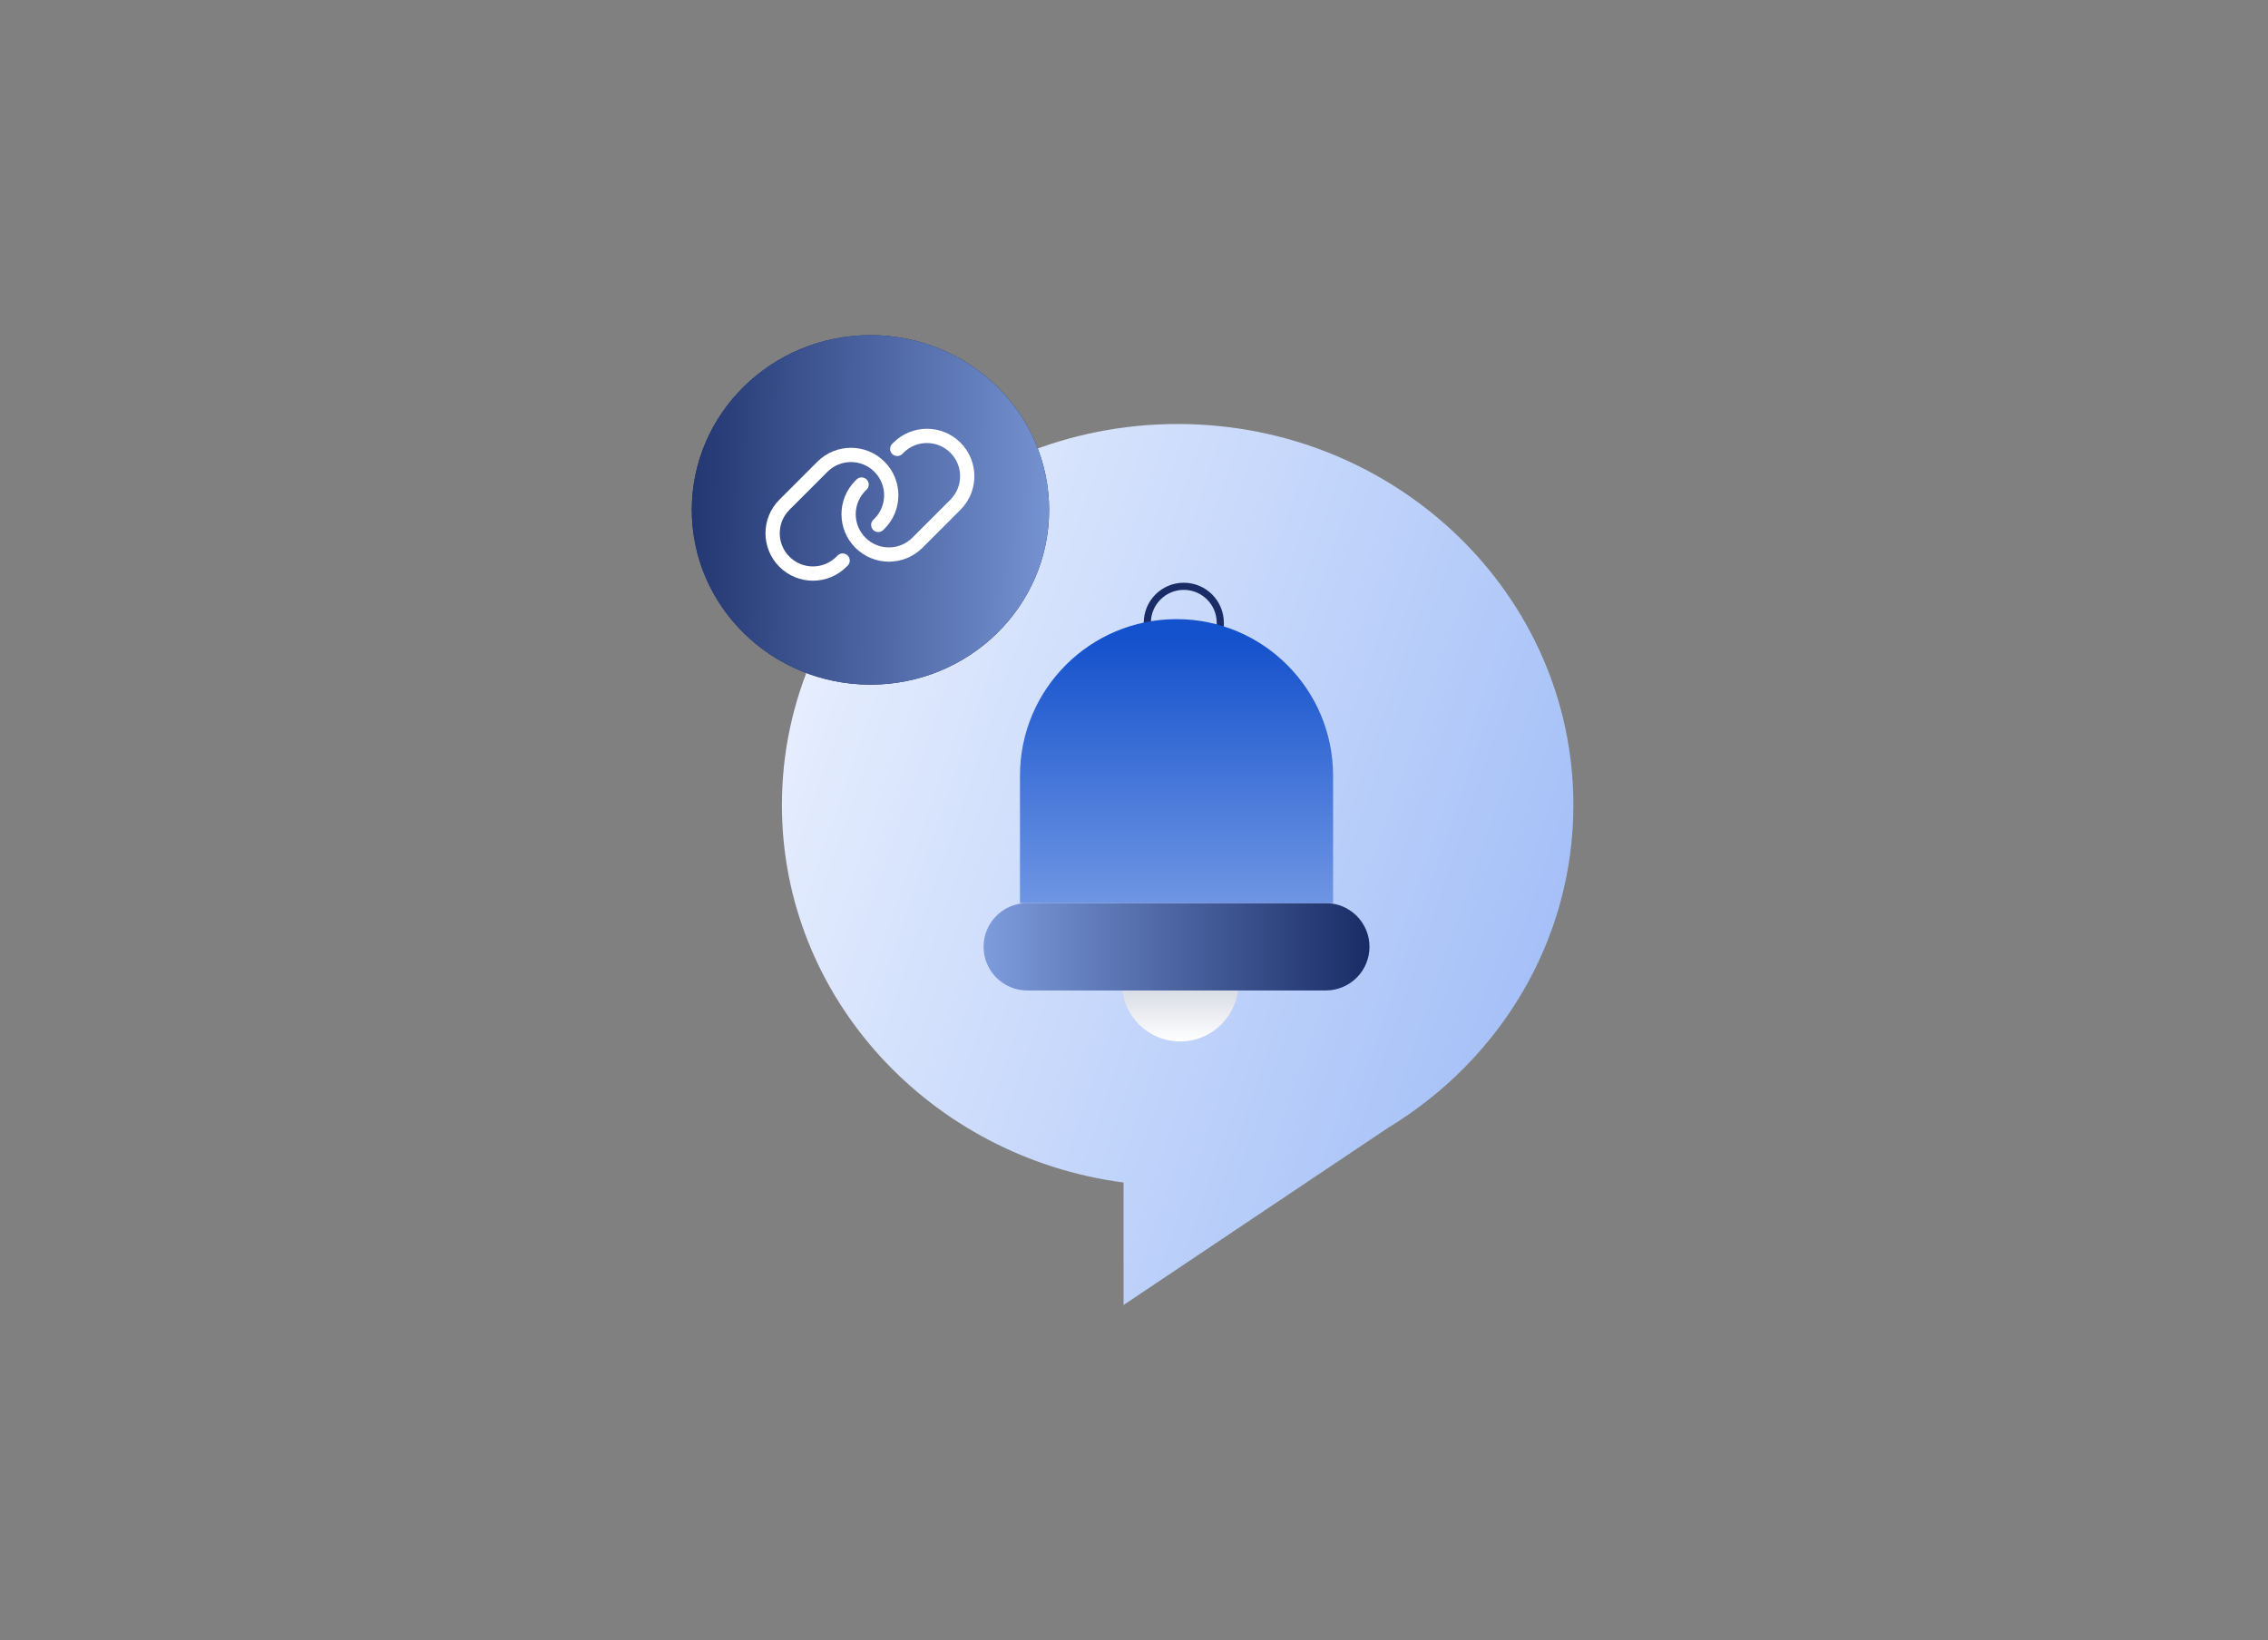 <svg width="318" height="230" viewBox="0 0 318 230" fill="none" xmlns="http://www.w3.org/2000/svg">
<rect x="0" y="0" width="318" height="230" fill="#808080" stroke="none"/>
<g clip-path="url(#clip0_14662_68235)">
<path fill-rule="evenodd" clip-rule="evenodd" d="M194.628 158.149C210.236 148.693 220.607 131.958 220.607 112.891C220.607 83.381 195.765 59.459 165.12 59.459C134.475 59.459 109.633 83.381 109.633 112.891C109.633 139.923 130.478 162.266 157.534 165.828V183L194.628 158.149Z" fill="url(#paint0_linear_14662_68235)"/>
<path d="M171.098 87.332V90.406H160.867V87.332C160.867 84.507 163.157 82.217 165.983 82.217C168.808 82.217 171.098 84.507 171.098 87.332Z" stroke="#192C66"/>
<path d="M157.305 137.871C157.305 142.382 160.961 146.039 165.472 146.039C169.983 146.039 173.64 142.382 173.64 137.871V133.787H157.305V137.871Z" fill="url(#paint1_linear_14662_68235)"/>
<path d="M185.892 126.641H144.032C140.649 126.641 137.906 129.383 137.906 132.766C137.906 136.15 140.649 138.892 144.032 138.892H185.892C189.275 138.892 192.018 136.15 192.018 132.766C192.018 129.383 189.275 126.641 185.892 126.641Z" fill="url(#paint2_linear_14662_68235)"/>
<path d="M143.012 108.773C143.012 96.65 152.84 86.822 164.963 86.822C177.086 86.822 186.914 96.65 186.914 108.773V126.64H143.012V108.773Z" fill="url(#paint3_linear_14662_68235)"/>
<path d="M122.048 96.007C135.881 96.007 147.096 85.036 147.096 71.503C147.096 57.971 135.881 47 122.048 47C108.214 47 97 57.971 97 71.503C97 85.036 108.214 96.007 122.048 96.007Z" fill="#192C66"/>
<path d="M122.048 96.007C135.881 96.007 147.096 85.036 147.096 71.503C147.096 57.971 135.881 47 122.048 47C108.214 47 97 57.971 97 71.503C97 85.036 108.214 96.007 122.048 96.007Z" fill="url(#paint4_linear_14662_68235)"/>
<path d="M123.143 73.611L123.309 73.445C125.517 71.237 125.517 67.658 123.309 65.451C121.102 63.243 117.523 63.243 115.315 65.451L109.986 70.78C107.778 72.988 107.778 76.567 109.986 78.774C112.193 80.982 115.772 80.982 117.98 78.774L118.147 78.608" stroke="white" stroke-width="2" stroke-linecap="round" stroke-linejoin="round"/>
<path d="M120.807 67.945L120.64 68.112C118.433 70.32 118.433 73.899 120.64 76.106C122.848 78.314 126.427 78.314 128.634 76.106L133.964 70.777C136.171 68.569 136.171 64.99 133.964 62.783C131.756 60.575 128.177 60.575 125.97 62.783L125.803 62.949" stroke="white" stroke-width="2" stroke-linecap="round" stroke-linejoin="round"/>
</g>
<defs>
<linearGradient id="paint0_linear_14662_68235" x1="307.122" y1="176.658" x2="87.438" y2="100.943" gradientUnits="userSpaceOnUse">
<stop stop-color="#6D99F2"/>
<stop offset="1" stop-color="#F2F6FF"/>
</linearGradient>
<linearGradient id="paint1_linear_14662_68235" x1="164.73" y1="136.85" x2="164.73" y2="146.039" gradientUnits="userSpaceOnUse">
<stop stop-color="#CED3DE"/>
<stop offset="1" stop-color="white"/>
</linearGradient>
<linearGradient id="paint2_linear_14662_68235" x1="127.629" y1="132.767" x2="192.018" y2="132.767" gradientUnits="userSpaceOnUse">
<stop stop-color="#91B1F2"/>
<stop offset="1" stop-color="#192C66"/>
</linearGradient>
<linearGradient id="paint3_linear_14662_68235" x1="164.963" y1="89.391" x2="164.963" y2="170.542" gradientUnits="userSpaceOnUse">
<stop stop-color="#1451CC"/>
<stop offset="1" stop-color="#D9E6FF"/>
</linearGradient>
<linearGradient id="paint4_linear_14662_68235" x1="90.856" y1="81.032" x2="164.269" y2="82.124" gradientUnits="userSpaceOnUse">
<stop stop-color="#192C66"/>
<stop offset="1" stop-color="#91B1F2"/>
</linearGradient>
<clipPath id="clip0_14662_68235">
<rect width="124" height="136" fill="white" transform="translate(97 47)"/>
</clipPath>
</defs>
</svg>
